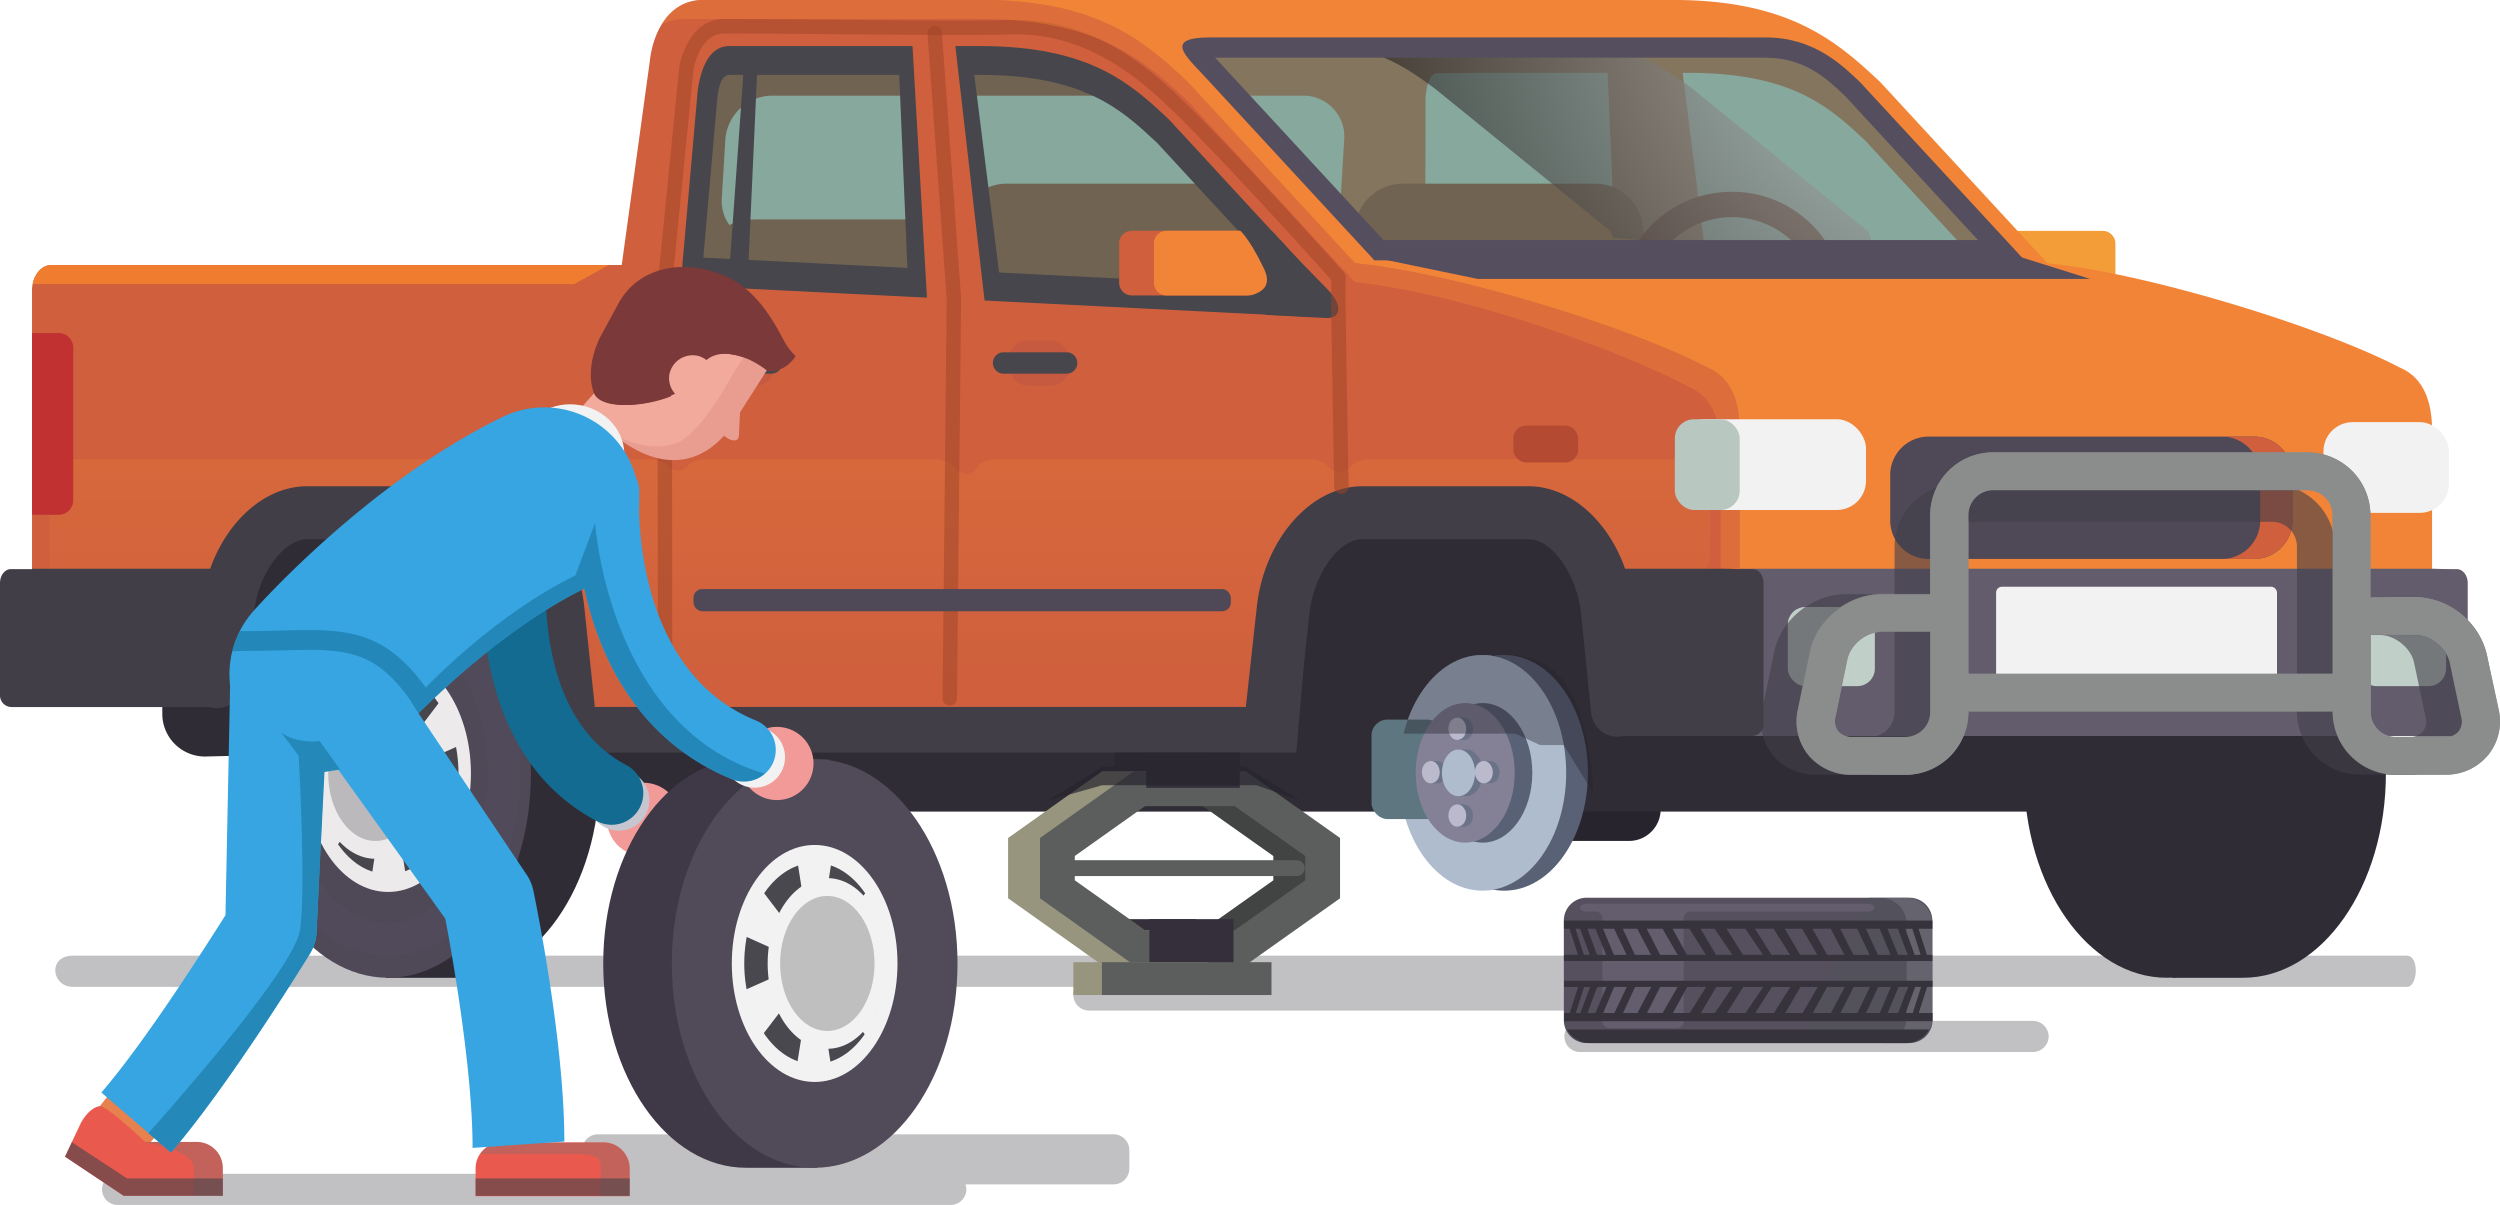 <svg xmlns="http://www.w3.org/2000/svg" xmlns:xlink="http://www.w3.org/1999/xlink" viewBox="0 0 789.45 380.52"><defs><style>.cls-1{isolation:isolate;}.cls-2,.cls-8{fill:#2f2c36;}.cls-2,.cls-34,.cls-51,.cls-7{opacity:0.3;}.cls-3{fill:#e7814e;}.cls-4{fill:#ea594e;}.cls-5{fill:#2b8b93;}.cls-39,.cls-5{mix-blend-mode:multiply;opacity:0.2;}.cls-6{fill:#44444b;}.cls-17,.cls-18,.cls-19,.cls-33,.cls-38,.cls-6,.cls-60{opacity:0.6;}.cls-55,.cls-56,.cls-9{fill:#27242e;}.cls-10{fill:#f29d38;}.cls-11,.cls-36{fill:#f28437;}.cls-12{fill:#87a89c;}.cls-13,.cls-56{opacity:0.7;}.cls-14{fill:#815f45;}.cls-15{fill:#706351;}.cls-16{fill:#634e3f;}.cls-17,.cls-18,.cls-19{mix-blend-mode:screen;}.cls-17{fill:url(#radial-gradient);}.cls-18{fill:url(#radial-gradient-2);}.cls-19{fill:url(#radial-gradient-3);}.cls-20{fill:#544e5e;}.cls-21{fill:#635c6d;}.cls-22{fill:#f2f2f2;}.cls-23{fill:#413e47;}.cls-24{fill:#cf5f3d;}.cls-25{fill:url(#linear-gradient);}.cls-26,.cls-34,.cls-41{fill:#46464c;}.cls-27,.cls-75{opacity:0.5;}.cls-28{fill:#9e4327;}.cls-29{fill:#c13131;}.cls-30{fill:#c1cfc9;}.cls-31{fill:#4e4857;}.cls-32{fill:#eceaeb;}.cls-33,.cls-47{fill:none;stroke-miterlimit:10;}.cls-33{stroke:#524c5c;stroke-width:10.44px;}.cls-35{fill:#838396;}.cls-36,.cls-55,.cls-62{opacity:0.4;}.cls-37{fill:#8b8d8c;}.cls-38,.cls-55,.cls-56{mix-blend-mode:darken;}.cls-40{fill:#a14449;}.cls-41{stroke:#46464c;stroke-linejoin:round;}.cls-42{fill:#b54a32;}.cls-43{fill:#342f3a;}.cls-44{fill:#414442;}.cls-45{fill:#98957f;}.cls-46{fill:#5b5e5c;}.cls-47{stroke:#5b5e5c;stroke-width:11px;}.cls-48{fill:#586175;}.cls-49{fill:#afbcce;}.cls-50{fill:#5e767f;}.cls-51{fill:#212135;}.cls-52{fill:#848196;}.cls-53{fill:#6b7389;}.cls-54{fill:#bbbacd;}.cls-57{fill:#ef7c2f;}.cls-58{fill:#b9c7c1;}.cls-59{fill:#554f5e;}.cls-60{fill:#53535a;}.cls-61{fill:#635d6d;}.cls-62{fill:#7e7e8b;}.cls-63{fill:#36333d;}.cls-64{fill:#f29a97;}.cls-65{fill:#3e3847;}.cls-66{fill:#504a59;}.cls-67{fill:#48484e;}.cls-68{fill:#c6c6d0;}.cls-69{fill:#f2aa9c;}.cls-70{fill:#e89d90;}.cls-71{fill:#7c3939;}.cls-72,.cls-75{fill:#136b91;}.cls-73{fill:#36a5e2;}.cls-74{fill:#2488b9;}</style><radialGradient id="radial-gradient" cx="426.17" cy="14.99" r="0.46" gradientTransform="translate(4.96 0) scale(1.02 1)" gradientUnits="userSpaceOnUse"><stop offset="0" stop-color="#f2f2f2"></stop><stop offset="1" stop-color="#262223"></stop></radialGradient><radialGradient id="radial-gradient-2" cx="617.99" cy="-8.65" r="194.41" xlink:href="#radial-gradient"></radialGradient><radialGradient id="radial-gradient-3" cx="392.62" cy="14.99" r="0.46" xlink:href="#radial-gradient"></radialGradient><linearGradient id="linear-gradient" x1="277.79" y1="218.92" x2="277.79" y2="125.19" gradientUnits="userSpaceOnUse"><stop offset="0" stop-color="#cf5f3d"></stop><stop offset="1" stop-color="#f28437"></stop></linearGradient></defs><g class="cls-1"><g id="Layer_2" data-name="Layer 2"><g id="Layer_1-2" data-name="Layer 1"><path class="cls-2" d="M351.62,358.19H188.83a5,5,0,0,0-5,5V369a4.85,4.85,0,0,0,.31,1.67H37.37a4.92,4.92,0,1,0,0,9.83h262.8a5,5,0,0,0,5-4.91,4.68,4.68,0,0,0-.3-1.59h46.75a5,5,0,0,0,5-5v-5.83A5,5,0,0,0,351.62,358.19Z"></path><path class="cls-3" d="M30.05,351.15s10.2-13,10-12.25,12.25,16.25,12.25,16.25L46,362.48Z"></path><path class="cls-4" d="M190.62,360.73H158.41a8.25,8.25,0,0,0-8.23,8.22v8.79h48.66V369A8.25,8.25,0,0,0,190.62,360.73Z"></path><path class="cls-5" d="M189.66,377.74h9.18V369a8.25,8.25,0,0,0-8.22-8.22H158.41a8.23,8.23,0,0,0-6.81,3.62H182c8,0,7.64,2.33,7.64,4.75Z"></path><path class="cls-4" d="M62.14,360.6H45.84s-9.78-9.28-13.54-11.12c-1.44-.71-4.63,1.12-6.79,5.2l-5,10.57L39,377.61H70.36v-8.79A8.24,8.24,0,0,0,62.14,360.6Z"></path><path class="cls-5" d="M61.18,377.61h9.18v-8.79a8.24,8.24,0,0,0-8.22-8.22H45.85c-2.83,0,15.33,1.64,15.33,8.37Z"></path><polygon class="cls-6" points="20.55 365.25 39.09 377.61 70.36 377.61 70.36 372.11 40.09 372.11 22.69 360.69 20.55 365.25"></polygon><rect class="cls-6" x="150.19" y="372.11" width="48.65" height="5.5"></rect><path class="cls-2" d="M760.08,301.79H23c-8,0-6.71,9.84,0,9.84H339.7a4.88,4.88,0,0,0-.76,2.59,5,5,0,0,0,5,4.91H507.73a5,5,0,0,0,5-4.91,4.8,4.8,0,0,0-.77-2.59H760.08C763.55,311.63,764,301.79,760.08,301.79Z"></path><g class="cls-7"><path class="cls-8" d="M646.93,327.29a5,5,0,0,1-5,4.91H499.14a4.92,4.92,0,1,1,0-9.83H641.93A5,5,0,0,1,646.93,327.29Z"></path></g><rect class="cls-9" x="474.99" y="243.79" width="49.42" height="21.77" rx="10"></rect><path class="cls-10" d="M613.59,93.26l50.41.07a4,4,0,0,0,4-3.94V76.91a4,4,0,0,0-4-4l-34,0Z"></path><path class="cls-8" d="M653.93,179.72h54.38c24.91,0,45.11,28.88,45.11,64.52s-20.2,64.52-45.11,64.52H685.93l-15.67-71.61Z"></path><path class="cls-8" d="M656.28,179.72c24.92,0,73.08,28.88,73.08,64.52s-20.19,64.52-45.1,64.52-45.11-28.88-45.11-64.52S631.37,179.72,656.28,179.72Z"></path><path class="cls-8" d="M51.25,225.38A13.48,13.48,0,0,0,65.1,238.89l22.25-.55c7.61-.19,15,3.77,16.36,8.8s8.75,9.14,16.36,9.14H698.41a13.89,13.89,0,0,0,13.85-13.85V175.76a13.87,13.87,0,0,0-13.85-13.82L65.1,163.12A13.93,13.93,0,0,0,51.25,177Z"></path><path class="cls-8" d="M117.85,179.72h26.4c24.91,0,45.11,28.88,45.11,64.52s-20.2,64.52-45.11,64.52H121.87L106.2,237.15Z"></path><path class="cls-11" d="M547.47,223.27H510.79V149.94L456.92,141l-75.58,20.92,20.52,61.35H349.67l-3.24-30.72c-1.78-16.85-13-30.63-24.9-30.63H267.2c-11.92,0-23.18,13.77-25,30.61l-31.35,30.74-2.23-73.13H148a3.66,3.66,0,0,1-3.6-3.7V129.06c0-7.53,28-15.67,28-18.08s1.54-4.39,3.43-4.39h6.68v-2.84c0-1.56-28,61-28,49.63l28-26.68V98.08c0-4.38,6.47-8,9.82-8h55.94l8.9-71c.77-7.17,5-19.1,16.9-19.1H528.16C565,0,579.9,12.93,593.72,25.89l52.82,57.25c31.75,3.12,86.76,20.2,110.68,32.63C759.39,116.9,768,119.55,768,136v87.27Z"></path><path class="cls-12" d="M435.42,79l-51-55.26c-1-1.1-2-2.21-3.06-3.29a46,46,0,0,1-4.37-5,22.63,22.63,0,0,1,5.13-.42h175.5c13.51,0,21.45,7.5,26.71,12.46l.67.64L632,79Z"></path><g class="cls-13"><path class="cls-14" d="M462.73,23h44.92l2.48,58.54h28.59L531.34,23h1.84c32.84,0,44.68,10.93,56,21.57l34.1,37h10.63c-2.31-2.41-4.24-4.48-5.33-5.76a4.73,4.73,0,0,0-.61-.58L592.88,37.18c-12.24-11.48-25.06-23.24-59.7-23.24h-7.82l-.17-1.51H511.75l.08,1.51h-133l12.86,16.88L420.2,66.66,426.05,73l24,9,.11-51.26s.39-7.65,3.75-7.65h8.8Z"></path></g><path class="cls-15" d="M435.42,79h83.22a14.5,14.5,0,0,0,.28-2.82V73a15.19,15.19,0,0,0-15.3-15H443.08a15.25,15.25,0,0,0-15.14,12.9Z"></path><path class="cls-12" d="M411.33,30.2H391.18l.47.62L420.2,66.66l1.55,1.68a13.82,13.82,0,0,0,1.59-5.61l1.15-18.84A12.92,12.92,0,0,0,411.33,30.2Z"></path><path class="cls-16" d="M546.91,60.56A35.6,35.6,0,0,0,515.61,79h9.69a27.59,27.59,0,0,1,43.22,0h9.69A35.59,35.59,0,0,0,546.91,60.56Z"></path><path class="cls-17" d="M438.43,15h1.65C439,15,438.43,15,438.43,15Z"></path><path class="cls-18" d="M534.6,28.12l-.87-.64c-6.8-5-17.07-12.46-30.58-12.46h-81.3c13.5,0,23.77,7.5,30.57,12.46l.87.64,55.45,45,.59,1.9a117.8,117.8,0,0,0,14.19.78h67.36l-.83-2.68Z"></path><path class="cls-19" d="M404.2,15h1.65C404.8,15,404.2,15,404.2,15Z"></path><path class="cls-20" d="M557.64,18.22c12.19,0,19.27,6.69,24.45,11.57l.59.56L624.61,75.8H436.87l-50-54.15c-1-1.18-2.1-2.3-3.13-3.38l-.06-.05Zm0-6.4H382.14c-15.81,0-6.69,6.66-.12,14.07L434,82.2H639.32l-52-56.31c-5.26-4.93-14.19-14.07-29.73-14.07Z"></path><path class="cls-21" d="M538,179.6a43.64,43.64,0,0,1,3.46,12.93l3.38,39.88H775.65a3.67,3.67,0,0,0,3.61-3.7v-44.6c0-2.42-1.55-4.39-3.43-4.39s-6.68-.05-6.68-.12Z"></path><rect class="cls-22" x="630.33" y="185.27" width="88.7" height="35.96" rx="1.85"></rect><polygon class="cls-23" points="171.73 237.66 409.34 237.66 416.24 157.41 171.73 157.41 171.73 237.66"></polygon><path class="cls-24" d="M6.22,182.46h3.89V91.68c0-4.38,2.74-8,6.09-8H196.33l8.9-64.61c.77-7.17,5-19.1,16.9-19.1H309.5c36.88,0,51.74,12.93,65.56,25.89l52.82,57.25c31.75,3.12,86.76,20.2,110.68,32.63,2.17,1.13,10.79,3.78,10.79,20.23v43.77l-46,43.5-3.25-30.72c-1.78-16.85-13-30.63-24.89-30.63H433.56c-11.91,0-23.17,13.77-25,30.61l-3.38,30.74H179.39l-3.25-30.72c-1.78-16.85-13-30.63-24.89-30.63H96.92c-11.92,0-23.18,13.77-25,30.61l-3.38,28.91H6.4a3.66,3.66,0,0,1-3.6-3.7V186.85C2.8,184.43,4.34,182.46,6.22,182.46Z"></path><g class="cls-7"><path class="cls-25" d="M15.56,196.17a5.06,5.06,0,0,0,5,5.05H65.83c2.77,0,5.28-2,5.55-4.35a39.6,39.6,0,0,1,2.5-9L92.57,164.5a21.78,21.78,0,0,1,9.4-2.58h53.55a21.74,21.74,0,0,1,9.39,2.58l18.59,23.4a49.79,49.79,0,0,1,2.75,9.64l1.68,10.69a6.11,6.11,0,0,0,5.83,5H400.11a6.15,6.15,0,0,0,5.86-5l1.75-10.72a49.87,49.87,0,0,1,2.81-9.63l18.69-23.38a21.74,21.74,0,0,1,9.39-2.58h49.93a7.56,7.56,0,0,1,6.68,4.78L501,187.58a43.46,43.46,0,0,0-.35,10l2.19,20.67c.29,2.76,2,3.28,3.78,1.16l30.19-35.78a16,16,0,0,0,3.26-8.91V155a29.31,29.31,0,0,0-.23-5.1,6.73,6.73,0,0,0-6.22-4.91H433.15c-2.78,0-5.56.9-6.19,2a4.82,4.82,0,0,1-7.82,0c-.62-1.1-3.41-2-6.18-2h-98.2c-2.78,0-5.49,1-6,2.34a4.17,4.17,0,0,1-3.54,2.35,5.46,5.46,0,0,1-4.06-2.35c-.82-1.29-3.76-2.34-6.54-2.34H223.53c-2.77,0-5.54.83-6.15,1.84a4.36,4.36,0,0,1-3.4,1.85,4.62,4.62,0,0,1-3.49-1.85c-.65-1-3.46-1.84-6.24-1.84H20.61a5.06,5.06,0,0,0-5,5Z"></path></g><path class="cls-15" d="M409.48,87.17,367.36,41.51c-11.77-11-24-22.41-57.86-22.41H230.25a5.82,5.82,0,0,0-5.39,2.74c-2,3.31-1.64,9-1.63,9l.05.57L218.5,85.74l191,9.58Z"></path><path class="cls-12" d="M367.36,41.51A104.11,104.11,0,0,0,353.77,30.2H243.87a14.94,14.94,0,0,0-14.81,13.69l-1.14,18.84a12.91,12.91,0,0,0,13.16,13.69H381.89a15.1,15.1,0,0,0,12-6.14Z"></path><path class="cls-15" d="M393.34,69.55A15.28,15.28,0,0,0,378.47,58H317.93a15.3,15.3,0,0,0-14.81,11.29h-64.4c-8.42,0-15.31,4.77-15.31,10.6s6.89,10.59,15.31,10.59h74.6a15.22,15.22,0,0,0,4.61.7h60.54a15.27,15.27,0,0,0,4.61-.7h7c8.42,0,15.3-4.77,15.3-10.59C405.35,74.84,400.19,70.6,393.34,69.55Z"></path><path class="cls-26" d="M230.25,23.65H309.5c32.84,0,44.68,10.94,56,21.58l40.77,44.2v1.19L222.09,81.36l4.29-48.79.12-1.26s.39-7.66,3.75-7.66Zm0-9.1c-9.67,0-10.17,16.88-10.17,16.88l-5.17,58.68L412.66,100V84.91L369.19,37.79C357,26.32,344.14,14.55,309.5,14.55Z"></path><path class="cls-26" d="M307.09,19.11l9,71.73-16.4-.6L295.56,19.1h11.53Z"></path><polygon class="cls-26" points="286.79 90.48 305.7 89.92 295.53 14.87 283.61 15.43 286.79 90.48"></polygon><path class="cls-26" d="M404.93,76.43c2.34,2.76,8.52,9.11,14.13,14.81s3.94,9.41-.35,9.18l-19.09-1V74.6S403.15,74.35,404.93,76.43Z"></path><polygon class="cls-24" points="293.79 112.66 312.95 112.66 301.51 13.05 288.06 13.05 293.79 112.66"></polygon><path class="cls-23" d="M510.78,232.64a8.36,8.36,0,0,1-8.31-7.52l-3.25-31.71c-1.15-10.91-8.48-23.13-16.57-23.13H430.23c-8.11,0-15.51,12.23-16.71,23.16l-3.38,30.74a8.36,8.36,0,1,1-16.63-1.82l3.37-30.75c2.35-21.34,17-38.06,33.35-38.06h52.42c16.37,0,31,16.75,33.22,38.13l3.24,31.74a8.43,8.43,0,0,1-8.33,9.22Z"></path><polygon class="cls-26" points="239.26 19.1 236.19 86.61 230.24 86.31 235.05 19.1 239.26 19.1"></polygon><path class="cls-23" d="M75.36,179.6a44,44,0,0,0-3.47,12.93l-3.38,30.74H3.61A3.67,3.67,0,0,1,0,219.57V184.11c0-2.42,1.54-4.39,3.43-4.39h6.68v-.12Z"></path><path class="cls-23" d="M503.91,179.6a44.25,44.25,0,0,1,3.46,12.93l3.38,39.88h42.52a3.66,3.66,0,0,0,3.6-3.7v-44.6c0-2.42-1.54-4.39-3.42-4.39s-6.69-.05-6.69-.12Z"></path><g class="cls-27"><path class="cls-28" d="M299.9,222.81h0a2.29,2.29,0,0,1-2.26-2.31l1.3-126.07-6.05-83.84a2.28,2.28,0,1,1,4.55-.33l6.06,83.93v.19l-1.3,126.17A2.28,2.28,0,0,1,299.9,222.81Z"></path></g><path class="cls-29" d="M10.11,105.17h8.45a4.59,4.59,0,0,1,4.57,4.56V158a4.58,4.58,0,0,1-4.57,4.56H10.11Z"></path><rect class="cls-30" x="564.54" y="191.68" width="27.5" height="24.99" rx="5.54"></rect><rect class="cls-30" x="744.92" y="191.68" width="27.5" height="24.99" rx="5.54"></rect><rect class="cls-22" x="733.7" y="133.3" width="39.63" height="28.65" rx="9.23"></rect><path class="cls-23" d="M179.38,231.64a8.37,8.37,0,0,1-8.31-7.49l-3.24-30.72c-1.16-10.93-8.49-23.15-16.58-23.15H96.92c-6.69,0-15.26,9.91-16.71,23.16,0,.11,0,.22,0,.33l-3.38,22.51a8.37,8.37,0,1,1-16.55-2.48l3.36-22.36c2.4-21.26,17-37.89,33.32-37.89h54.33c16.37,0,31,16.75,33.21,38.13l3.25,30.71a8.37,8.37,0,0,1-7.44,9.2C180,231.62,179.67,231.64,179.38,231.64Z"></path><g class="cls-27"><path class="cls-28" d="M210.05,222.81a2.28,2.28,0,0,1-2.28-2.28l-.15-130a2,2,0,0,1,0-.23l6.84-68.84c0-.05,0-.09,0-.14C214.6,20.65,217.08,6,228.75,6c7.66,0,19.64.11,32.33.22,22.92.2,48.89.43,57,.1,17.68-.71,33.56,5.73,49.93,20.26,15.74,14,54.69,57.56,56.34,59.41a2.3,2.3,0,0,1,.58,1.52v7.81c-.05,2.29.59,39.14.93,58.32a2.28,2.28,0,0,1-4.56.08c0-2.27-1-55.56-.93-58.45V88.38C415.38,82.8,379.51,42.87,365,30c-15.43-13.7-30.27-19.77-46.72-19.11C310,11.22,284,11,261,10.78c-12.68-.11-24.65-.22-32.29-.22S219.17,21.08,219,21.94l-6.83,68.65.14,129.93a2.29,2.29,0,0,1-2.28,2.29Z"></path></g><ellipse class="cls-31" cx="122.55" cy="244.24" rx="45.11" ry="64.52"></ellipse><ellipse class="cls-32" cx="122.55" cy="244.24" rx="26.16" ry="37.42"></ellipse><ellipse class="cls-33" cx="122.55" cy="244.24" rx="36.66" ry="52.44"></ellipse><ellipse class="cls-26" cx="122.55" cy="244.24" rx="22.23" ry="31.8"></ellipse><polygon class="cls-32" points="123.76 241.45 139.29 221.02 145.09 235.39 124.96 244.42 123.76 241.45"></polygon><polygon class="cls-32" points="123.81 246.89 125.01 243.91 145.18 252.88 139.38 267.25 123.81 246.89"></polygon><polygon class="cls-32" points="117.29 277.12 122.02 246.33 123.36 246.33 128.26 277.12 117.29 277.12"></polygon><polygon class="cls-32" points="100.29 253.09 120.31 244.06 121.51 247.04 106.09 267.45 100.29 253.09"></polygon><polygon class="cls-32" points="100.2 235.6 105.95 221.24 121.45 241.58 120.25 244.56 100.2 235.6"></polygon><polygon class="cls-32" points="121.91 242.15 117.12 211.36 128.09 211.36 123.25 242.15 121.91 242.15"></polygon><ellipse class="cls-32" cx="118.55" cy="244.24" rx="18.84" ry="26.95"></ellipse><ellipse class="cls-34" cx="118.55" cy="244.24" rx="14.91" ry="21.32"></ellipse><path class="cls-35" d="M82.61,246.24a2,2,0,0,1-2-2c0-23.61,9.91-44.92,25.23-54.28a2,2,0,0,1,2.09,3.42C93.76,202,84.61,222,84.61,244.24A2,2,0,0,1,82.61,246.24Z"></path><path class="cls-36" d="M538.56,115.77c-23.92-12.43-78.93-29.51-110.68-32.63L375.06,25.89C361.24,12.93,346.38,0,309.5,0H222.13c-6.4,0-10.59,3.47-13.21,7.8A14.61,14.61,0,0,1,216.13,6H309.5c36.88,0,51.74,12.93,65.56,25.89l52.82,57.25c31.75,3.12,80.76,20.2,104.68,32.63,2.17,1.13,10.79,3.78,10.79,20.23v37.44l6,.33V136C549.35,119.55,540.73,116.9,538.56,115.77Z"></path><path class="cls-31" d="M596.89,164.51a12.16,12.16,0,0,0,12.24,12H711.68a12.16,12.16,0,0,0,12.24-12V149.86a12.16,12.16,0,0,0-12.24-12H609.13a12.16,12.16,0,0,0-12.24,12Z"></path><path class="cls-24" d="M711.68,137.86h-10.2a12.16,12.16,0,0,1,12.24,12v14.65a12.16,12.16,0,0,1-12.24,12h10.2a12.16,12.16,0,0,0,12.24-12V149.86A12.16,12.16,0,0,0,711.68,137.86Z"></path><polygon class="cls-20" points="638.38 81.28 660.06 88.09 466.66 88.09 433.77 81.28 638.38 81.28"></polygon><path class="cls-37" d="M772.1,244.67H756.42a19.87,19.87,0,0,1-19.85-19.85V162.68a7.86,7.86,0,0,0-7.85-7.85H629.39a7.86,7.86,0,0,0-7.85,7.85v62.14a19.87,19.87,0,0,1-19.85,19.85h-17a16.85,16.85,0,0,1-16.93-20.78l3.73-18A23.68,23.68,0,0,1,594,187.53h15.5V162.68a19.87,19.87,0,0,1,19.85-19.85h99.33a19.87,19.87,0,0,1,19.85,19.85v25.85h14.21a23.79,23.79,0,0,1,22.58,18.31l3.6,17a16.78,16.78,0,0,1-16.86,20.79Zm-23.53-44.14v24.29a7.86,7.86,0,0,0,7.85,7.85H772.1a4.82,4.82,0,0,0,5.11-6.31l-3.59-17a11.91,11.91,0,0,0-10.84-8.79Zm-154.53-1a11.81,11.81,0,0,0-10.77,8.78l-3.72,18a4.89,4.89,0,0,0,5.17,6.35h17a7.86,7.86,0,0,0,7.85-7.85V199.53Z"></path><g class="cls-38"><path class="cls-23" d="M760.74,244.61H745.33a19.87,19.87,0,0,1-20-19.65V172.54a7.86,7.86,0,0,0-7.93-7.77H618.3a7.86,7.86,0,0,0-7.92,7.77V225a19.88,19.88,0,0,1-20,19.65H573.64a17.75,17.75,0,0,1-13.76-6.13,17,17,0,0,1-3.4-14.43l3.78-18.26c2.11-10.2,12.08-18.2,22.7-18.2h15.3V172.54a19.87,19.87,0,0,1,20-19.65h99.06a19.88,19.88,0,0,1,20,19.65v16.05h14c10.61,0,20.61,8,22.76,18.16L777.82,224a16.93,16.93,0,0,1-3.33,14.44A17.69,17.69,0,0,1,760.74,244.61Zm-23.33-44.14V225a7.85,7.85,0,0,0,7.92,7.76h15.41a5.47,5.47,0,0,0,4.34-1.75,5.26,5.26,0,0,0,.88-4.52l-3.66-17.29c-1-4.62-6.06-8.69-10.89-8.69Zm-154.45-1c-4.81,0-9.87,4.06-10.82,8.68l-3.77,18.26a5.26,5.26,0,0,0,.89,4.55,5.56,5.56,0,0,0,4.38,1.76h16.69a7.86,7.86,0,0,0,7.93-7.76V199.47Z"></path></g><rect class="cls-37" x="615.54" y="212.72" width="129.38" height="12"></rect><g class="cls-39"><rect class="cls-40" x="318.81" y="107.52" width="18.76" height="14.24" rx="5.62"></rect></g><path class="cls-26" d="M337,118H316.73a3.38,3.38,0,0,1,0-6.75H337a3.38,3.38,0,0,1,0,6.75Z"></path><g class="cls-39"><rect class="cls-40" x="225.56" y="107.52" width="18.76" height="14.24" rx="5.62"></rect></g><path class="cls-26" d="M243.75,118H223.48a3.38,3.38,0,0,1,0-6.75h20.27a3.38,3.38,0,0,1,0,6.75Z"></path><path class="cls-37" d="M772,244.61h-15.4a19.88,19.88,0,0,1-20-19.65V162.54a7.86,7.86,0,0,0-7.93-7.77H629.53a7.86,7.86,0,0,0-7.93,7.77V225a19.88,19.88,0,0,1-20.05,19.65H584.86a17.75,17.75,0,0,1-13.76-6.13,17,17,0,0,1-3.39-14.43l3.77-18.26c2.11-10.2,12.08-18.2,22.7-18.2h15.3V162.54a19.87,19.87,0,0,1,20-19.65h99.05a19.87,19.87,0,0,1,20,19.65v26.05h14c10.61,0,20.6,8,22.76,18.16L789.05,224a17,17,0,0,1-3.34,14.44A17.69,17.69,0,0,1,772,244.61Zm-23.33-44.14V225a7.85,7.85,0,0,0,7.93,7.76H772a5.5,5.5,0,0,0,4.35-1.75,5.29,5.29,0,0,0,.87-4.52l-3.65-17.29c-1-4.62-6.07-8.69-10.89-8.69Zm-154.45-1c-4.81,0-9.87,4.06-10.82,8.68l-3.77,18.26a5.3,5.3,0,0,0,.9,4.55,5.52,5.52,0,0,0,4.37,1.76h16.69a7.86,7.86,0,0,0,7.93-7.76V199.47Z"></path><path class="cls-24" d="M407.82,93.3H357.41a4,4,0,0,1-4-4V76.87a4,4,0,0,1,4-4h34Z"></path><path class="cls-11" d="M412.66,93.3H368.38a4,4,0,0,1-4-4V76.87a4,4,0,0,1,4-4h27.84Z"></path><path class="cls-41" d="M391.37,71.92s3.17,2.09,8.25,12.77C404.2,94.3,391,94.3,391,94.3h22.67L396.22,71.92Z"></path><rect class="cls-42" x="477.87" y="134.39" width="20.48" height="11.65" rx="4.04"></rect><rect class="cls-31" x="218.99" y="186.01" width="169.68" height="7.01" rx="2.74"></rect><path class="cls-32" d="M121.28,243.24c0-4.55-2.58-8.23-5.76-8.23s-5.75,3.68-5.75,8.23,2.58,8.23,5.75,8.23S121.28,247.79,121.28,243.24Z"></path><rect class="cls-43" x="351.08" y="290.25" width="26.55" height="15.72"></rect><rect class="cls-43" x="351.94" y="237.66" width="29.55" height="11.13"></rect><polygon class="cls-44" points="384.73 303.75 378.37 294.77 402.09 277.98 402.09 270.31 378.37 253.52 384.73 244.54 413.09 264.62 413.09 283.67 384.73 303.75"></polygon><polygon class="cls-45" points="381.55 304.76 348.04 304.76 318.33 283.66 318.33 264.62 348.04 243.53 381.55 243.53 381.55 254.53 351.55 254.53 329.33 270.31 329.33 277.98 351.55 293.76 381.55 293.76 381.55 304.76"></polygon><path class="cls-46" d="M409.48,276.64H333.9a2.5,2.5,0,0,1,0-5h75.58a2.5,2.5,0,0,1,0,5Z"></path><polygon class="cls-47" points="417.66 280.82 391.62 299.26 359.86 299.26 333.9 280.82 333.9 267.46 359.86 249.03 391.62 249.03 417.66 267.46 417.66 280.82"></polygon><rect class="cls-43" x="361.96" y="237.66" width="29.55" height="11.13"></rect><rect class="cls-43" x="362.96" y="290.25" width="26.55" height="15.72"></rect><rect class="cls-45" x="338.94" y="303.84" width="42.55" height="10.37"></rect><rect class="cls-46" x="347.96" y="303.84" width="53.55" height="10.37"></rect><ellipse class="cls-48" cx="475" cy="244.05" rx="26.42" ry="37.21"></ellipse><ellipse class="cls-49" cx="468.15" cy="244.05" rx="26.42" ry="37.21"></ellipse><rect class="cls-50" x="433.1" y="227.23" width="22.48" height="31.41" rx="5"></rect><ellipse class="cls-48" cx="468.23" cy="244.05" rx="15.64" ry="22.03"></ellipse><path class="cls-51" d="M459.55,244.05c0-4.07,2.35-7.37,5.24-7.37S470,240,470,244.05s-2.35,7.38-5.24,7.38S459.55,248.13,459.55,244.05Z"></path><ellipse class="cls-52" cx="462.68" cy="244.05" rx="15.64" ry="22.03"></ellipse><path class="cls-53" d="M460.19,226.62h2.11a3.3,3.3,0,0,1,1.54.56,4.14,4.14,0,0,1,1,4.59,2.79,2.79,0,0,1-2.49,1.89h-2.11Z"></path><path class="cls-54" d="M460.19,233.66a2.41,2.41,0,0,1-1.54-.57,4.12,4.12,0,0,1-.95-4.58,2.76,2.76,0,0,1,2.49-1.89,2.44,2.44,0,0,1,1.54.56,4.14,4.14,0,0,1,.95,4.59A2.79,2.79,0,0,1,460.19,233.66Z"></path><path class="cls-53" d="M460.19,254h2.11a3.3,3.3,0,0,1,1.54.56,4.14,4.14,0,0,1,1,4.59,2.79,2.79,0,0,1-2.49,1.89h-2.11Z"></path><path class="cls-54" d="M460.19,261.05a2.41,2.41,0,0,1-1.54-.57,4.13,4.13,0,0,1-.95-4.59,2.77,2.77,0,0,1,2.49-1.88,2.44,2.44,0,0,1,1.54.56,4.14,4.14,0,0,1,.95,4.59A2.79,2.79,0,0,1,460.19,261.05Z"></path><path class="cls-53" d="M451.82,240.31h2.12a3.3,3.3,0,0,1,1.54.57,4.14,4.14,0,0,1,.95,4.58,2.77,2.77,0,0,1-2.49,1.89h-2.12Z"></path><path class="cls-54" d="M451.82,247.35a2.39,2.39,0,0,1-1.54-.57,4.12,4.12,0,0,1-.95-4.58,2.79,2.79,0,0,1,2.49-1.89,2.45,2.45,0,0,1,1.54.57,4.12,4.12,0,0,1,.95,4.58A2.76,2.76,0,0,1,451.82,247.35Z"></path><path class="cls-53" d="M463,251.43c2.89,0,5.24-3.3,5.24-7.38s-2.35-7.37-5.24-7.37h-2.43v14.75Z"></path><path class="cls-49" d="M455.33,244.05c0-4.07,2.34-7.37,5.23-7.37s5.24,3.3,5.24,7.37-2.35,7.38-5.24,7.38S455.33,248.13,455.33,244.05Z"></path><path class="cls-53" d="M468.56,240.31h2.11a3.27,3.27,0,0,1,1.54.57,4.12,4.12,0,0,1,1,4.58,2.77,2.77,0,0,1-2.49,1.89h-2.11Z"></path><path class="cls-54" d="M468.55,247.35a2.39,2.39,0,0,1-1.54-.57,4.13,4.13,0,0,1-.95-4.58,2.8,2.8,0,0,1,2.5-1.89,2.4,2.4,0,0,1,1.53.57,4.12,4.12,0,0,1,1,4.58A2.79,2.79,0,0,1,468.55,247.35Z"></path><path class="cls-55" d="M468.15,206.84c-11.51,0-21.29,10.37-24.92,24.84h35.33l7.74,3.59h7.52l9.42,15.34c-2.61-40.43-16.74-43.77-28.24-43.77a18.55,18.55,0,0,0-3.43.33A18.53,18.53,0,0,0,468.15,206.84Z"></path><polygon class="cls-56" points="393.18 242.06 391.51 242.06 391.51 237.66 381.48 237.66 361.96 237.66 351.94 237.66 351.94 242.06 348.23 242.06 330.81 252.83 347.96 247.98 396.79 247.98 410.65 252.83 393.18 242.06"></polygon><path class="cls-57" d="M24.21,89.71H181.33l10.83-6H16.2c-2.83,0-5.22,2.57-5.89,6Z"></path><rect class="cls-22" x="529.11" y="132.39" width="60.14" height="28.65" rx="9.23"></rect><rect class="cls-58" x="528.88" y="132.39" width="20.48" height="28.65" rx="6.06"></rect><path class="cls-59" d="M610.2,322.2a7.2,7.2,0,0,1-7.17,7.17H501a7.2,7.2,0,0,1-7.17-7.17V290.65a7.2,7.2,0,0,1,7.17-7.17H603a7.2,7.2,0,0,1,7.17,7.17Z"></path><path class="cls-60" d="M602.07,283.48H590.3l-.79.65-19.82,41.36H495.32l-.11.07c1.49,2,3.32,3.81,5.93,3.81H601.66c3.56,0,8.54-2.91,8.54-6.46V290.76C610.2,287.2,605.62,283.48,602.07,283.48Z"></path><path class="cls-61" d="M529.52,324.68a2.16,2.16,0,0,0,2.15-2.15V290a2.16,2.16,0,0,1,2.15-2.15h55.91c1.18,0,2.15-.55,2.15-1.23s-1-1.24-2.15-1.24H501.08c-1.19,0-2.15.56-2.15,1.24s1,1.23,2.15,1.23h2.81A2.16,2.16,0,0,1,506,290v32.49a2.15,2.15,0,0,0,2.15,2.15Z"></path><path class="cls-62" d="M602.06,283.55h-8.14a8.17,8.17,0,0,1,8.14,8.14V321.3a8.16,8.16,0,0,1-8.14,8.14h8.14a8.17,8.17,0,0,0,8.14-8.14V291.69A8.17,8.17,0,0,0,602.06,283.55Z"></path><path class="cls-63" d="M610.2,293.28V290.7H493.86v2.58h1.78l2.65,8.24h-4.43v1.94H610.2v-1.93h-1.71l-2.65-8.25Zm-104,0h3.51l3.92,8.24h-4Zm1,8.24H504.3l-3-8.24h2.48Zm5.24-8.24H517l4.35,8.24h-5.09Zm7.55,0H525l4.77,8.24h-5.53Zm8.18,0h5.32l5.19,8.24h-6Zm8.84,0h4.41l5.62,8.24h-5.16Zm8.18,0h5.92l5.62,8.24h-6.33Zm9,0h5.88l5.2,8.24h-5.87Zm9.4,0h5.49l4.78,8.25h-5.4Zm8.76,0h5.75l4.34,8.25H577Zm8.75,0h5.36l3.93,8.25h-5.13Zm8.11,0h4.32l3.5,8.25h-4Zm6.81,0h3.29l3.08,8.25h-3Zm-98.52,0h1.46l3.07,8.24h-1.88Zm109,8.25h-1.89l-3-8.25h2.27Z"></path><path class="cls-63" d="M605.89,319.89l2.66-8.24h1.7v-1.94H493.92v1.94h4.43l-2.66,8.24h-1.77v2.59H610.25v-2.59Zm-96.19-8.24h4l-3.92,8.24h-3.51Zm-5.9,8.24h-2.49l3.05-8.24h2.94Zm12.53-8.24h5.09l-4.35,8.24h-4.54Zm7.91,0h5.53L525,319.89h-4.92Zm8.55,0h6l-5.2,8.24h-5.31Zm9.18,0h5.16l-5.62,8.24H537.1Zm8.53,0h6.32l-5.62,8.24h-5.91Zm9,0h5.86l-5.19,8.24h-5.89Zm9.06,0H574l-4.77,8.24h-5.49Zm8.4,0h5.58l-4.35,8.24h-5.75Zm8.4,0h5.12l-3.93,8.24h-5.36Zm7.74,0h4l-3.5,8.24h-4.33Zm6.43,0h2.95l-3.07,8.24h-3.3Zm-99.29,0h1.89l-3.08,8.24h-1.46ZM604,319.89h-2.28l3.05-8.24h1.88Z"></path><path class="cls-63" d="M494.84,325.08a8.15,8.15,0,0,0,7.16,4.29H602.06a8.16,8.16,0,0,0,7.16-4.29Z"></path><circle class="cls-64" cx="203.24" cy="258.75" r="11.57" transform="translate(-84.02 98.32) rotate(-22.67)"></circle><path class="cls-65" d="M262,239.72h-26.4c-24.91,0-45.11,28.88-45.11,64.52s20.2,64.52,45.11,64.52h22.38l15.67-71.61Z"></path><ellipse class="cls-66" cx="257.25" cy="304.24" rx="45.11" ry="64.52"></ellipse><ellipse class="cls-22" cx="257.25" cy="304.24" rx="26.16" ry="37.42"></ellipse><ellipse class="cls-67" cx="257.25" cy="304.24" rx="22.23" ry="31.8"></ellipse><polygon class="cls-22" points="234.71 295.39 240.51 281.02 256.04 301.45 254.84 304.42 234.71 295.39"></polygon><polygon class="cls-22" points="234.62 312.88 254.79 303.92 255.99 306.89 240.43 327.25 234.62 312.88"></polygon><polygon class="cls-22" points="251.54 337.12 256.44 306.33 257.78 306.33 262.51 337.12 251.54 337.12"></polygon><polygon class="cls-22" points="258.29 307.04 259.49 304.06 279.51 313.09 273.71 327.45 258.29 307.04"></polygon><polygon class="cls-22" points="258.35 301.58 273.86 281.24 279.6 295.6 259.55 304.56 258.35 301.58"></polygon><polygon class="cls-22" points="256.55 302.15 251.71 271.36 262.69 271.36 257.89 302.15 256.55 302.15"></polygon><ellipse class="cls-22" cx="261.25" cy="304.24" rx="18.84" ry="26.95"></ellipse><ellipse class="cls-34" cx="261.25" cy="304.24" rx="14.91" ry="21.32"></ellipse><circle class="cls-64" cx="244.89" cy="242.89" r="11.57" transform="matrix(0.92, -0.39, 0.39, 0.92, -74.69, 113.14)"></circle><circle class="cls-22" cx="238.28" cy="239.11" r="9.63" transform="translate(-99.29 238.53) rotate(-45)"></circle><circle class="cls-68" cx="195.41" cy="252.67" r="9.63" transform="translate(-95.52 384.52) rotate(-76.66)"></circle><path class="cls-69" d="M197.44,113.35l-23.71,26.13a9.83,9.83,0,0,0-.85,12.14,10,10,0,0,0,3.36.18,9.83,9.83,0,0,0,6.1-3.16l23.71-26.12a9.83,9.83,0,0,0,.85-12.14A9.81,9.81,0,0,0,197.44,113.35Z"></path><path class="cls-69" d="M199.09,92.68l-5.67,13.41c-7.07,11.48-8.47,26.1,3,33.17s24.69,6.82,33.3-3.86l12.41-19.46Z"></path><path class="cls-70" d="M230,136l12.56-19.7-7.2-3.89a19.7,19.7,0,0,0-2.53,3.42c-3.77,6.4-9.94,17.81-16.81,22.75s-19,1.14-22.56-2a24.79,24.79,0,0,0,5.05,4.11C210.1,147.89,221.25,146.86,230,136Z"></path><path class="cls-71" d="M229.1,87.21c10,4.35,15.35,14.55,18.56,20.56a20,20,0,0,0,3.58,4.68c-3.56,5.56-8.87,4.7-8.87,4.7a30.45,30.45,0,0,0-6.34-3.84c-15.2-5.65-15.76,5-18.83,8.25-5.62,6-27.32,9.41-29.71,2.4-3-8.7,2.31-18,2.31-18l5.27-9.72C201.16,84.52,215.45,81.29,229.1,87.21Z"></path><path class="cls-71" d="M222.65,92.21c-8.3-3.6-16.82-3.8-23.6-.77a21.63,21.63,0,0,0-3.43,4.84L190.35,106s-5.27,9.26-2.31,18c1.84,5.39,15.12,4.58,23.7,1.21,1.72-2.93,3.23-7.72,8.85-8.4,2.2-3.72,5.82-7.24,16-3.46a30.75,30.75,0,0,1,6.34,3.84,7.48,7.48,0,0,0,1.56,0,20.06,20.06,0,0,1-3.28-4.39C238,106.76,232.69,96.56,222.65,92.21Z"></path><path class="cls-70" d="M227.77,136.56c1.43,2.21,5.36,3.86,5.57,1l.51-11.08Z"></path><ellipse class="cls-22" cx="180.56" cy="143.03" rx="15.31" ry="16.65" transform="translate(5.93 293.25) rotate(-79.09)"></ellipse><path class="cls-72" d="M192.15,260.4a10,10,0,0,1-3.68-1.12C136.83,232,155.2,151.87,156,148.47a10,10,0,1,1,19.46,4.62c-.24,1-15.52,68.5,22.34,88.51a10,10,0,0,1-5.66,18.8Z"></path><path class="cls-73" d="M102.51,242.89A30,30,0,0,1,80,193c1.45-1.65,36.09-40.6,78.73-61.34a30,30,0,0,1,26.24,54c-31.44,15.29-59.7,46.76-60,47.07A29.94,29.94,0,0,1,102.51,242.89Z"></path><path class="cls-73" d="M149.23,362.48c0-25.07-6.58-61.71-8.61-72.37L97.08,229.49a14.5,14.5,0,0,1,3.32-20.23c6.5-4.68,17.94-4.18,22.61,2.33l43,64.18a14.58,14.58,0,0,1,2.44,5.59c.4,2,9.76,46.74,9.76,79.12Z"></path><path class="cls-73" d="M54,363.94c18.29-21.22,42.64-60.79,43.79-62.64a14.36,14.36,0,0,0,2.19-6.91l3.58-79.24c.44-8-8.27-15.11-16.27-15.54s-14.12,5.17-14.55,13.16L71.2,289c-6.57,10.32-25,39.51-39.19,56Z"></path><path class="cls-73" d="M234.88,246.8a10,10,0,0,1-3.77-.74C208.67,236.91,193,218,185.86,191.39a122.31,122.31,0,0,1-4-36.78,10,10,0,0,1,20,1.41c-.05.78-3.14,55.19,36.89,71.52a10,10,0,0,1-3.78,19.26Z"></path><path class="cls-74" d="M46.87,357.82l7.1,6.12c18.29-21.22,42.64-60.79,43.79-62.64a14.36,14.36,0,0,0,2.19-6.91l2.56-51.5c-4.56-1.6-6.1-.94-8.23-4.71,0,0,2.41,42.24.46,55.48C92.89,306.23,51.3,352.83,46.87,357.82Z"></path><path class="cls-75" d="M129.87,221.82c-.12-.19-.4-.6-.55-.82Z"></path><path class="cls-75" d="M129.94,221.91l-.07-.09Z"></path><path class="cls-75" d="M129.32,221Z"></path><path class="cls-75" d="M240.83,244.13c-48.68-15-52.92-79-52.92-79l-6.22,16.58c-21.34,10.53-39.27,27.28-47.27,35.41C121,198.3,108.12,198.62,89.17,199.1c-3.36.09-6.83.18-10.62.18-1,0-1.94,0-2.79,0a30,30,0,0,0-2.38,6.45c1-.1,2.62-.19,5.17-.19,3.87,0,7.39-.09,10.79-.17,19-.49,29-.73,40.67,16.43l-.07.08h0l2.25,3.37c10.32-10.25,30.53-28.66,52.34-39.38q.58,2.7,1.33,5.49c7.17,26.61,22.81,45.52,45.25,54.67a10,10,0,0,0,10.35-1.73Z"></path><path class="cls-74" d="M107.38,243l-6.44-9s-6.86,1.08-12.16-2.67l6.58,8.71,1.9,4.52Z"></path><path class="cls-69" d="M211.39,118.16a7.29,7.29,0,1,0,8.87-5.82A7.5,7.5,0,0,0,211.39,118.16Z"></path></g></g></g></svg>